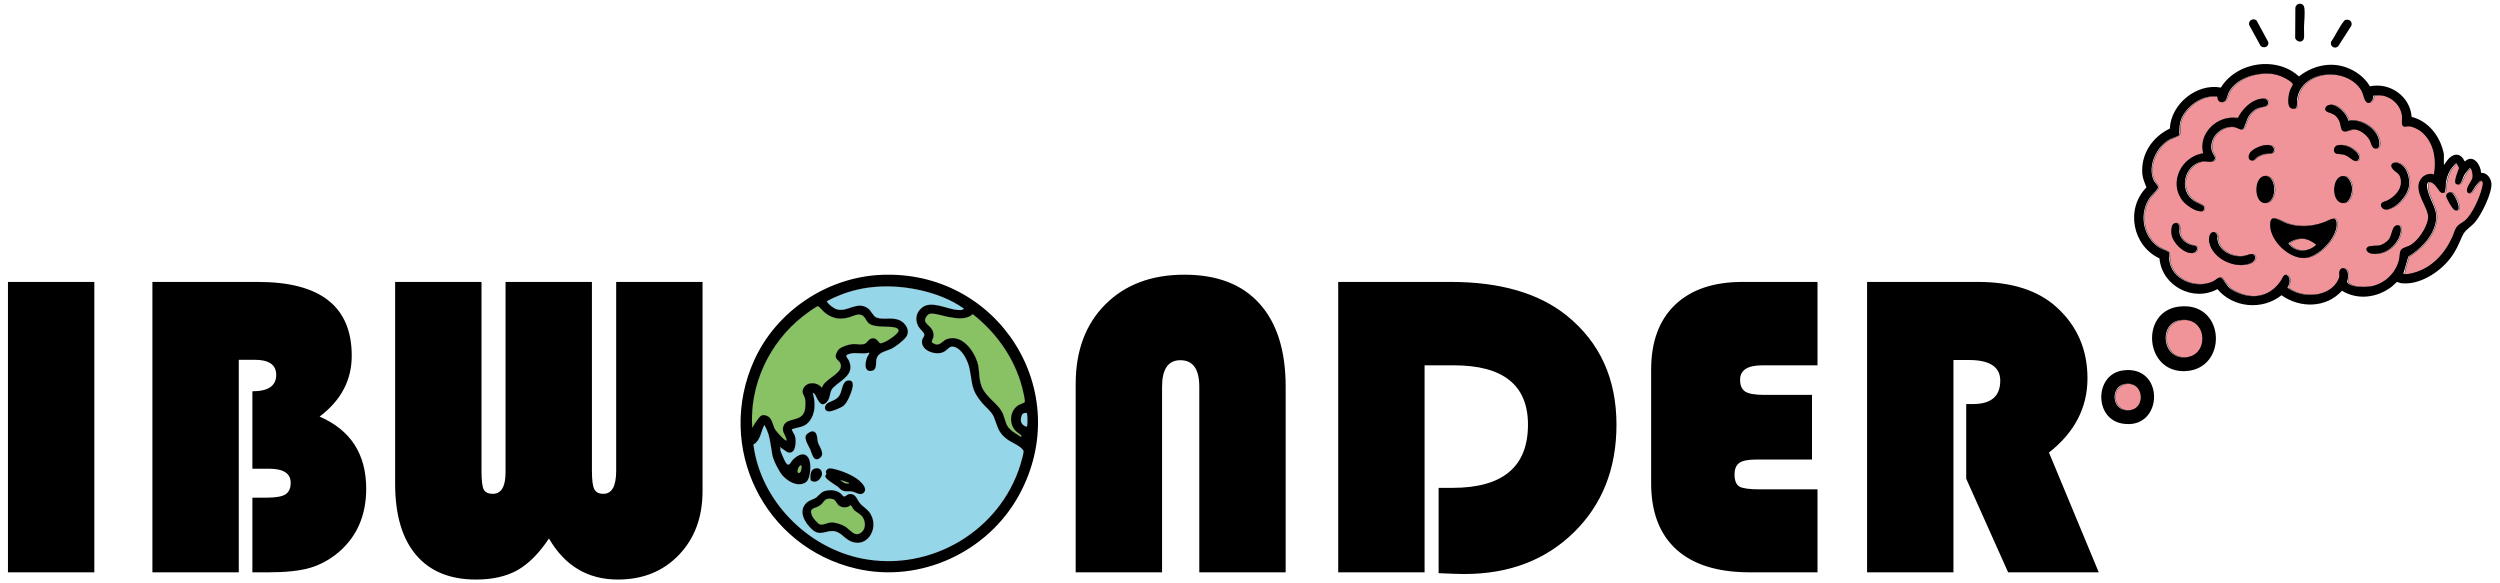 <?xml version="1.0" encoding="UTF-8" standalone="no"?>
<!-- Created with Inkscape (http://www.inkscape.org/) -->

<svg
   width="1200"
   height="280"
   viewBox="0 0 1200 280"
   version="1.1"
   id="svg1"
   xml:space="preserve"
   inkscape:version="1.4.2 (f4327f4, 2025-05-13)"
   sodipodi:docname="2025 IBWonder Logo Light Public.svg"
   xmlns:inkscape="http://www.inkscape.org/namespaces/inkscape"
   xmlns:sodipodi="http://sodipodi.sourceforge.net/DTD/sodipodi-0.dtd"
   xmlns="http://www.w3.org/2000/svg"
   xmlns:svg="http://www.w3.org/2000/svg"><sodipodi:namedview
     id="namedview1"
     pagecolor="#ffffff"
     bordercolor="#000000"
     borderopacity="0.25"
     inkscape:showpageshadow="2"
     inkscape:pageopacity="0.0"
     inkscape:pagecheckerboard="0"
     inkscape:deskcolor="#d1d1d1"
     inkscape:document-units="px"
     inkscape:lockguides="false"
     showgrid="true"
     inkscape:zoom="1.4142136"
     inkscape:cx="434.87066"
     inkscape:cy="485.78235"
     inkscape:window-width="3840"
     inkscape:window-height="2054"
     inkscape:window-x="-11"
     inkscape:window-y="3229"
     inkscape:window-maximized="1"
     inkscape:current-layer="svg1"
     showguides="true"><inkscape:grid
       id="grid1"
       units="px"
       originx="0"
       originy="0"
       spacingx="1"
       spacingy="1"
       empcolor="#0099e5"
       empopacity="0.302"
       color="#0099e5"
       opacity="0.149"
       empspacing="5"
       enabled="true"
       visible="true" /></sodipodi:namedview><defs
     id="defs1"><style
       id="style1">
      .cls-1 {
        fill: #fff;
      }
    </style><style
       id="style1-4">
      .cls-1 {
        fill: #fff;
      }
    </style><style
       id="style1-3">
      .cls-1 {
        fill: #fff;
      }
    </style></defs><g
     id="IBWONDER-LIGHT"
     style="display:inline"><path
       id="Red"
       style="display:inline;fill:#f19499;fill-opacity:1;stroke:#000000;stroke-width:0.177;stroke-opacity:1"
       d="m 1087.617,35.326 c -5.537,-0.017 -11.25,1.966 -15.162,5.969 -1.596,1.597 -2.563,3.676 -3.27,5.779 -0.448,1.273 -1.843,2.423 -3.213,1.717 -1.048,-0.357 -1.068,-1.673 -1.443,-2.486 -5.54,-0.589 -10.98,2.262 -14.438,6.48 -2.579,2.8 -3.749,6.642 -3.588,10.408 0.067,0.817 0.01,1.856 -0.986,2.061 -2.551,1.186 -5.326,2.15 -7.211,4.361 -3.534,3.755 -5.863,9.104 -4.941,14.309 0.309,2.031 1.55,3.709 2.674,5.34 0.603,1.318 -1.006,2.276 -1.637,3.221 -2.809,2.906 -5.009,6.723 -4.941,10.869 -0.109,2.663 -0.02,5.404 1.147,7.857 1.209,2.963 3.301,5.625 5.971,7.395 1.606,0.928 3.415,1.56 4.932,2.605 0.126,2.357 0.012,4.829 1.094,7.02 2.313,5.107 7.964,8.231 13.48,8.137 3.054,0.213 6.086,-0.779 8.543,-2.576 0.758,-0.527 2.027,-0.907 2.588,0.102 1.65,2.085 2.971,4.648 5.545,5.748 3.694,1.915 7.965,3.161 12.127,2.229 4.975,-0.806 9.067,-4.536 11.315,-8.904 0.345,-0.801 1.374,-1.337 2.105,-0.691 1.49,1.057 1.121,3.151 0.633,4.656 -0.41,0.535 -0.507,1.38 0.227,1.689 3.519,2.275 7.783,3.214 11.941,2.805 5.045,-0.225 10.234,-3.214 12,-8.109 0.389,-1.401 -0.301,-3.331 1.082,-4.312 1.618,-0.835 3.255,0.965 3.227,2.551 0.231,1.315 -0.24,2.622 -0.231,3.926 0.759,1.223 2.37,1.567 3.662,1.957 2.794,0.374 5.694,0.443 8.463,-0.141 6.838,-1.718 12.468,-7.898 12.979,-15.02 0.146,-1.255 0.476,-2.797 1.863,-3.225 2.254,-0.837 4.497,-1.897 6.106,-3.748 2.669,-3.031 5.197,-6.613 5.555,-10.754 0.135,-3.383 -2.005,-6.248 -3.115,-9.305 -1.282,-2.884 -2.231,-6.534 -0.231,-9.334 1.106,-1.622 3.029,-2.509 4.969,-2.324 0.998,0.234 1.607,-0.165 1.537,-1.195 0.266,-3.965 0.316,-8.096 -1.205,-11.842 -1.667,-4.607 -5.415,-8.701 -10.287,-9.852 -1.226,-0.205 -2.575,0.134 -3.732,-0.281 -0.866,-1.791 0.033,-3.85 -0.553,-5.73 -1.118,-5.254 -6.305,-9.324 -11.699,-9 -0.643,0.048 -1.738,-0.201 -1.838,0.732 -0.28,1.247 -1.026,2.963 -2.543,2.926 -1.519,-0.396 -1.821,-2.261 -2.309,-3.527 -1.203,-4.378 -5.089,-7.415 -9.207,-8.908 -5.875,-2.228 -12.96,-1.404 -17.943,2.5 -3.346,2.627 -4.945,6.973 -4.774,11.145 0.122,1.265 -1.341,2 -2.41,1.477 -1.781,-0.574 -1.676,-2.814 -1.662,-4.322 0.041,-2.457 0.9,-4.807 2.004,-6.975 0.181,-1.046 -1.103,-1.603 -1.772,-2.158 -2.967,-1.9 -6.367,-3.316 -9.947,-3.23 -0.492,-0.017 -0.986,-0.021 -1.478,-0.018 z m -0.871,12.02 c 1.211,-0.04 2.465,0.848 2.346,2.17 -0.353,1.452 -2.145,1.647 -3.356,1.955 -3.398,0.735 -6.037,3.56 -7.057,6.816 -0.58,1.182 -0.766,2.694 -1.791,3.602 -1.407,0.621 -2.709,-0.729 -4.1,-0.887 -4.54,-0.735 -9.207,2.551 -10.543,6.859 -0.522,1.994 -0.643,4.265 0.549,6.055 0.426,0.897 1.333,2.289 0.258,3.082 -1.576,1.312 -3.725,0.094 -5.537,0.508 -4.087,0.701 -7.274,4.357 -8.141,8.311 -1.051,4.431 1.278,9.397 5.451,11.285 1.102,0.668 2.453,1.065 3.359,1.996 0.542,0.959 -0.147,2.378 -1.336,2.262 -2.879,-0.151 -5.476,-1.863 -7.606,-3.721 -2.783,-2.545 -4.29,-6.369 -4.012,-10.119 0.128,-6.849 5.841,-12.891 12.531,-13.92 -0.179,-2.618 -0.508,-5.536 0.711,-8.027 1.886,-4.563 6.251,-7.999 11.08,-8.844 1.65,-0.308 3.386,0.071 5.014,-0.311 1.951,-3.322 4.582,-6.507 8.174,-8.141 1.19,-0.517 2.484,-0.874 3.762,-0.912 0.08,-0.011 0.162,-0.017 0.242,-0.02 z m 32.461,2.979 c 3.079,0.132 5.615,2.515 7.26,4.957 0.542,0.76 0.786,1.71 1.24,2.488 3.973,-0.183 8.09,0.972 11.045,3.723 2.455,2.12 4.343,5.492 3.574,8.773 -0.448,1.255 -2.483,1.371 -3.08,0.164 -1.049,-1.813 -1.489,-4.039 -3.197,-5.426 -1.936,-1.873 -4.737,-3.565 -7.504,-2.562 -1.177,0.268 -2.654,0.99 -3.783,0.254 -1.067,-1.598 -0.871,-3.719 -1.941,-5.342 -0.953,-1.962 -3.012,-2.901 -4.965,-3.568 -1.039,-0.296 -1.837,-1.6 -0.979,-2.508 0.536,-0.743 1.464,-0.976 2.33,-0.953 z m 4.637,19.279 c 3.229,0.119 6.562,1.694 8.451,4.361 0.825,1.098 0.574,3.245 -1.064,3.328 -1.905,-0.211 -3.131,-2.014 -4.857,-2.697 -1.524,-0.829 -3.382,-0.423 -4.918,-1.123 -1.072,-0.775 -0.852,-2.537 0.102,-3.307 0.661,-0.459 1.508,-0.539 2.287,-0.562 z m -34.875,0.039 c 1.182,0.018 2.493,0.408 2.826,1.674 0.297,0.874 -0.039,2.111 -1.123,2.162 -2.645,0.342 -5.518,0.68 -7.561,2.59 -0.652,0.846 -1.989,1.252 -2.891,0.586 -1.192,-1.67 0.17,-3.845 1.674,-4.744 1.959,-1.233 4.21,-2.297 6.578,-2.254 0.16,-0.011 0.327,-0.016 0.496,-0.014 z m 61.004,8.434 c 0.115,-0.004 0.229,-0.001 0.342,0.01 3.109,0.11 5.183,3.084 5.975,5.826 0.672,2.697 0.883,5.723 -0.529,8.242 -1.636,3.508 -4.568,6.538 -8.172,7.988 -1.383,0.496 -3.38,0.657 -4.1,-0.961 -0.83,-1.17 0.577,-2.296 1.656,-2.494 3.691,-1.462 7.214,-4.543 7.682,-8.691 0.243,-1.973 -0.442,-4.094 -2.137,-5.248 -0.911,-0.965 -2.498,-1.847 -2.445,-3.35 0.123,-0.879 0.925,-1.291 1.729,-1.322 z m 29.387,0.318 c -0.38,0.405 -0.759,0.81 -1.139,1.215 -2.67,2.718 -3.72,6.567 -3.871,10.285 -0.207,0.873 0.037,2.51 -1.199,2.631 -1.634,0.16 -2.303,-1.749 -3.209,-2.768 -0.906,-1.042 -2.027,-2.54 -3.578,-2.365 -1.23,0.452 -0.86,2.1 -0.775,3.098 0.821,4.854 4.364,9.019 4.188,14.07 -0.287,5.914 -3.948,11.126 -8.355,14.846 -1.589,1.416 -3.322,2.662 -5.043,3.898 -0.659,2.646 -1.723,5.225 -2.1,7.926 0.362,0.651 1.398,0.303 2.004,0.305 7.477,-1.141 14.037,-5.951 18.115,-12.221 1.958,-2.773 3.345,-5.882 4.502,-9.053 1.091,-2.747 4.285,-3.556 6.016,-5.801 2.873,-3.492 4.706,-7.726 6.199,-11.959 0.399,-1.617 1.192,-3.275 0.988,-4.967 -0.149,-0.554 -0.765,-1.138 -1.258,-0.539 -1.75,1.446 -2.722,3.555 -4.149,5.266 -0.577,0.682 -2.063,0.631 -2.025,-0.502 -0.284,-2.145 1.466,-3.904 2.26,-5.787 0.644,-1.635 0.233,-3.553 -0.48,-5.1 -0.488,-0.558 -1.066,0.451 -1.393,0.754 -1.508,1.763 -2.354,3.937 -3.385,5.979 -0.466,1.13 -2.597,1.238 -2.703,-0.162 -0.103,-2.444 1.321,-4.644 1.641,-7.027 -0.206,-0.754 -0.633,-1.611 -1.25,-2.021 z m -91.346,6.07 c 1.493,0.069 2.725,1.251 3.223,2.629 1.27,2.981 1.108,6.817 -1.101,9.291 -1.377,1.407 -3.881,1.45 -5.104,-0.188 -1.834,-2.371 -1.865,-5.702 -1.022,-8.457 0.525,-1.664 1.815,-3.293 3.703,-3.273 0.102,-0.006 0.201,-0.006 0.301,-0.002 z m 37.156,0.121 c 1.577,0.007 2.844,1.226 3.416,2.639 1.293,2.662 0.911,5.914 -0.541,8.436 -0.986,1.826 -3.654,2.426 -5.191,0.938 -2.163,-2.075 -2.363,-5.426 -1.678,-8.184 0.474,-1.701 1.595,-3.918 3.676,-3.812 0.108,-0.011 0.213,-0.016 0.318,-0.016 z m 51.145,7.787 c 0.059,-0.002 0.117,-3.84e-4 0.176,0.004 1.428,-0.054 2.04,1.627 2.66,2.646 0.716,1.619 1.647,3.386 1.434,5.178 -0.52,1.013 -2.077,0.929 -2.607,-0.027 -1.433,-1.811 -2.802,-3.864 -3.281,-6.168 -0.095,-0.954 0.734,-1.611 1.619,-1.633 z m -84.486,12.432 c 2.689,0.37 4.98,2.091 7.59,2.795 4.002,1.211 8.306,0.981 12.381,0.285 2.854,-0.481 5.39,-1.94 8.115,-2.799 1.005,-0.448 1.991,0.396 1.992,1.418 0.575,4.229 -1.979,8.1 -4.66,11.135 -3.003,3.221 -7.025,6.331 -11.648,6.135 -5.385,-0.326 -9.95,-4.086 -12.988,-8.324 -1.935,-2.775 -3.031,-6.374 -2.217,-9.709 0.21,-0.597 0.814,-0.952 1.435,-0.936 z m -47,2.26 c 0.084,-0.003 0.167,-5e-4 0.25,0.006 1.314,0.114 1.419,1.742 1.414,2.756 -0.027,2.072 0.457,4.292 2.135,5.67 1.511,1.416 3.49,2.185 5.488,2.541 1.375,0.334 0.933,2.231 -0.012,2.822 -2.079,1.323 -4.671,0.105 -6.449,-1.178 -2.254,-1.649 -3.97,-4.036 -4.926,-6.629 0.161,-1.731 -0.377,-3.7 0.553,-5.273 0.376,-0.458 0.962,-0.697 1.547,-0.715 z m 106.359,1.062 c 0.075,-0.004 0.15,-0.004 0.225,0 1.343,-0.022 1.546,1.689 1.355,2.68 -0.35,4.008 -3.181,7.468 -6.551,9.461 -2.127,1.269 -4.68,1.664 -7.09,1.52 -1.142,-0.14 -2.599,-0.743 -2.793,-2.006 -0.169,-1.402 1.523,-1.573 2.523,-1.666 1.98,-0.164 4.112,-0.046 5.809,-1.273 1.726,-0.921 3.014,-2.515 3.488,-4.42 0.629,-1.409 0.733,-3.516 2.373,-4.166 0.213,-0.073 0.435,-0.118 0.66,-0.129 z m -88.34,3.266 c 1.259,0.028 2.095,1.345 1.889,2.529 -0.053,4.17 3.53,7.489 7.338,8.533 2.578,0.856 5.365,0.591 7.9,-0.27 0.954,-0.265 2.231,-0.403 2.715,0.695 0.779,1.438 -0.754,2.833 -1.94,3.416 -2.656,1.028 -5.657,1.102 -8.398,0.473 -4.488,-1.143 -8.832,-3.876 -10.793,-8.217 -0.985,-2.047 -1.474,-4.958 0.273,-6.75 0.28,-0.244 0.639,-0.41 1.016,-0.41 z m 42.096,3.148 c -2.12,0.094 -4.305,0.856 -5.908,2.252 0.086,0.793 1.066,1.238 1.584,1.777 2.871,2.395 7.215,2.065 10.18,0.018 0.348,-0.331 1.411,-0.683 1.092,-1.305 -1.949,-1.574 -4.385,-2.796 -6.947,-2.74 z m -56.19,38.988 -0.176,0.002 h -0.111 c -3.282,-0.04 -6.665,1.807 -7.82,4.988 -1.531,3.932 -0.523,8.895 2.949,11.48 2.352,1.852 5.638,1.852 8.391,1.049 3.802,-1.383 5.942,-5.642 5.432,-9.553 -0.228,-4.401 -4.273,-8.081 -8.664,-7.967 z m -27.26,30.695 c -2.882,-0.046 -5.552,2.183 -5.957,5.047 -0.661,3.031 1.016,6.47 4.043,7.434 3.119,1.068 7.045,-0.549 8.016,-3.824 1.183,-3.36 -0.683,-7.775 -4.361,-8.5 -0.57,-0.129 -1.157,-0.176 -1.74,-0.156 z"
       transform="translate(-2.6489682e-6)" /><path
       id="Blue"
       style="display:inline;fill:#95d6e9;fill-opacity:1;stroke:#000000;stroke-width:0.031;stroke-opacity:1"
       d="m 425.072,137.436 c -8.17,0.059 -16.356,1.675 -23.828,5.014 -1.436,0.675 -2.972,1.228 -4.246,2.191 -0.31,0.328 0.278,0.646 0.434,0.895 1.546,1.601 3.46,3.22 5.805,3.26 3.305,0.182 6.217,-1.932 9.494,-1.969 2.172,-0.045 4.294,1.115 5.445,2.961 0.772,0.989 1.431,2.255 2.652,2.754 1.628,0.623 3.412,0.366 5.113,0.479 2.081,0.053 4.263,-0.063 6.162,0.91 1.915,1.047 3.581,2.978 3.623,5.254 0.114,1.573 -0.938,2.891 -2.008,3.924 -1.902,1.814 -4.021,3.444 -6.422,4.535 -2.027,0.856 -4.449,1.342 -5.865,3.184 -1.055,1.342 -0.758,3.154 -1.037,4.729 -0.089,0.876 -0.384,1.896 -1.305,2.23 -0.989,0.337 -2.382,0.401 -3.037,-0.574 -0.721,-1.244 -0.441,-2.778 -0.189,-4.115 0.215,-1.06 0.659,-2.055 1.27,-2.943 0.152,-0.247 0.28,-0.929 -0.205,-0.818 -3.154,0.734 -6.497,-0.475 -9.594,0.645 -0.51,0.154 -1.297,0.558 -1.057,1.217 0.54,1.017 1.292,1.936 1.598,3.07 0.668,1.972 0.26,4.222 -1.086,5.816 -1.984,2.479 -4.93,3.976 -7.098,6.287 -1.286,1.458 -1.188,3.543 -1.945,5.252 -0.47,1.05 -1.324,2.071 -2.469,2.4 -1.104,0.202 -1.876,-0.861 -2.395,-1.668 -0.682,-1.015 -1.081,-2.217 -1.812,-3.205 -0.232,-0.166 -0.531,-0.64 -0.846,-0.463 0.035,0.989 0.437,1.951 0.535,2.943 0.219,1.859 0.261,3.762 -0.039,5.611 -0.572,2.707 -1.954,5.457 -4.422,6.891 -1.879,0.984 -4.058,1.121 -6.004,1.912 -0.438,0.256 0.025,0.778 0.131,1.102 0.582,1.105 1.317,2.178 1.359,3.471 0.152,1.899 0.12,3.987 -0.908,5.646 -0.452,0.761 -1.362,1.112 -2.219,0.959 -0.848,-0.111 -1.477,-0.795 -2.193,-1.203 -0.622,-0.406 -1.209,-0.89 -1.865,-1.232 -0.256,0.239 -0.003,0.705 -0.053,1.023 0.165,1.516 0.992,2.852 1.549,4.246 0.53,1.034 0.94,2.234 1.889,2.965 0.577,0.413 1.138,-0.203 1.451,-0.646 1.208,-1.789 2.877,-3.407 4.992,-4.012 1.271,-0.383 2.752,0.147 3.453,1.309 1.06,1.694 1.082,3.816 1.016,5.766 -0.165,1.818 -0.356,3.747 -1.383,5.309 -1.169,1.574 -3.402,1.916 -5.221,1.57 -2.831,-0.579 -5.281,-2.41 -7.059,-4.637 -1.582,-2.15 -2.778,-4.573 -3.758,-7.045 -0.947,-2.433 -1.051,-5.076 -1.562,-7.619 -0.41,-2.453 -0.923,-4.918 -2.008,-7.174 -0.304,-0.559 -0.49,-1.256 -0.996,-1.666 -0.349,0.056 -0.354,0.604 -0.529,0.859 -0.963,2.305 -1.454,4.877 -3.01,6.889 -0.471,0.563 -1.05,1.03 -1.656,1.426 -0.209,0.653 0.123,1.362 0.164,2.025 1.557,9.603 5.565,18.748 11.338,26.561 2.305,3.186 4.924,6.132 7.762,8.852 4.121,4.039 8.819,7.477 13.818,10.348 9.038,5.167 19.363,8.03 29.764,8.338 3.508,0.003 7.029,-0.028 10.506,-0.553 16.363,-2.137 31.827,-10.549 42.449,-23.188 3.583,-4.241 6.648,-8.927 9.002,-13.959 1.956,-3.978 3.373,-8.205 4.48,-12.49 0.223,-0.943 0.433,-1.909 0.418,-2.879 -1.027,-1.741 -2.965,-2.587 -4.621,-3.598 -2.016,-1.124 -4.101,-2.281 -5.596,-4.078 -1.261,-1.372 -2.045,-3.082 -2.627,-4.83 -0.828,-2.306 -1.583,-4.743 -3.318,-6.557 -2.231,-2.451 -4.725,-4.701 -6.406,-7.592 -1.731,-2.658 -2.184,-5.863 -2.66,-8.941 -0.473,-2.93 -0.98,-5.919 -2.375,-8.576 -1.192,-2.358 -2.89,-4.742 -5.471,-5.676 -0.853,-0.362 -1.863,-0.281 -2.6,0.303 -1.269,0.883 -2.334,2.195 -3.93,2.473 -2.556,0.492 -5.425,-0.078 -7.443,-1.758 -1.067,-0.893 -1.835,-2.27 -1.646,-3.701 -0.053,-0.558 0.077,-1.063 0.426,-1.506 0.467,-0.655 0.768,-1.512 0.467,-2.297 -1.129,-1.69 -2.869,-3.042 -3.371,-5.098 -0.604,-2.072 -0.178,-4.459 1.285,-6.105 0.962,-1.183 2.273,-2.081 3.785,-2.365 2.565,-0.51 5.154,0.249 7.646,0.838 2.778,0.683 5.563,1.72 8.467,1.537 0.46,-0.123 1.054,-0.223 1.34,-0.631 -0.263,-0.43 -0.848,-0.622 -1.236,-0.945 -6.639,-4.433 -14.344,-7.019 -22.135,-8.539 -4.717,-0.897 -9.521,-1.366 -14.324,-1.324 z m -17.367,45.268 c 0.715,8.9e-4 1.372,0.505 1.502,1.223 0.371,1.756 -0.377,3.498 -0.936,5.131 -0.792,1.951 -1.688,3.988 -3.172,5.504 -1.588,1.303 -3.578,1.966 -5.51,2.598 -1.019,0.288 -2.407,0.598 -3.164,-0.381 -0.844,-1.133 0.006,-2.691 1.102,-3.283 1.663,-0.984 3.717,-1.428 4.979,-2.998 1.68,-1.941 1.477,-4.806 3.014,-6.828 0.492,-0.63 1.261,-0.958 2.043,-0.959 0.048,-0.005 0.095,-0.006 0.143,-0.006 z m 85.092,15.404 c -0.686,0.062 -1.478,0.11 -1.973,0.658 -0.461,0.537 -0.61,1.258 -0.748,1.934 -0.086,0.639 -0.107,1.312 0.082,1.936 0.269,0.911 1.005,1.602 1.832,2.023 0.253,0.113 0.504,0.284 0.783,0.311 0.326,-0.159 0.447,-0.554 0.486,-0.891 0.152,-1.282 0.103,-2.578 0.059,-3.865 -0.048,-0.621 -0.042,-1.27 -0.279,-1.855 -0.056,-0.098 -0.126,-0.227 -0.242,-0.25 z m -102.678,9.082 c 0.879,0.024 1.581,0.732 1.809,1.553 0.469,1.602 0.373,3.359 1.184,4.865 0.604,1.428 1.543,2.863 1.465,4.461 -0.094,1.189 -1.163,2.167 -2.307,2.35 -0.96,0.165 -1.677,-0.65 -2.021,-1.445 -0.682,-1.51 -1.165,-3.107 -1.949,-4.574 -0.728,-1.56 -1.749,-3.179 -1.484,-4.967 0.286,-0.887 1.141,-1.455 1.916,-1.895 0.377,-0.186 0.786,-0.338 1.211,-0.344 0.06,-0.005 0.119,-0.006 0.178,-0.004 z m 1.928,17.693 c 1.359,-0.076 2.561,1.156 2.459,2.516 0.014,1.461 -0.999,2.746 -2.201,3.484 -0.882,0.483 -2.105,0.445 -2.926,-0.133 -0.442,-0.623 -0.218,-1.465 -0.252,-2.189 0.077,-1.153 0.236,-2.61 1.352,-3.238 0.471,-0.283 1.019,-0.436 1.568,-0.439 z m 6.404,0.084 c 2.24,0.159 4.383,0.925 6.477,1.684 3.231,1.257 6.506,2.807 8.826,5.467 0.866,0.969 1.795,2.287 1.357,3.646 -0.393,0.883 -1.358,1.559 -2.352,1.346 -1.742,-0.257 -3.283,-1.347 -5.088,-1.285 -1.368,-0.022 -2.92,0.096 -4.018,-0.875 -1.376,-1.307 -2.984,-2.34 -4.553,-3.402 -1.054,-0.809 -2.365,-1.513 -2.859,-2.822 -0.087,-0.565 0.708,-0.941 0.439,-1.535 -0.212,-0.429 -0.239,-0.935 0.088,-1.316 0.367,-0.563 0.994,-0.948 1.682,-0.906 z m 0.357,10.5 c 2.015,-0.029 4.179,0.648 5.459,2.301 0.369,0.397 0.991,0.971 1.531,0.488 0.895,-0.57 1.902,-1.263 3.023,-0.934 1.615,0.298 2.384,1.92 3.18,3.182 1.466,2.59 4.461,3.826 5.932,6.416 1.909,3.319 1.692,7.762 -0.682,10.799 -1.439,1.907 -3.839,3.065 -6.238,2.801 -2.071,-0.184 -3.931,-1.267 -5.477,-2.588 -1.559,-1.273 -3.187,-2.76 -5.287,-2.969 -2.608,-0.317 -5.093,1.207 -7.693,0.721 -1.986,-0.503 -3.387,-2.125 -4.664,-3.619 -1.608,-2.064 -2.959,-4.666 -2.512,-7.355 0.383,-2.229 2.216,-3.975 4.285,-4.699 1.242,-0.418 2.343,-1.152 3.258,-2.084 1.148,-1.174 2.539,-2.214 4.223,-2.363 0.55,-0.074 1.107,-0.095 1.662,-0.096 z"
       transform="translate(3.375188e-6)" /><path
       id="Green"
       style="display:inline;fill:#88c265;fill-opacity:1;stroke:#000000;stroke-width:0.044;stroke-opacity:1"
       d="m 392.582,146.961 c -0.573,0.088 -1.033,0.496 -1.527,0.77 -2.857,1.831 -5.573,3.881 -8.145,6.094 -11.456,9.929 -19.252,24.026 -21.418,39.043 -0.6,4.137 -0.763,8.335 -0.48,12.506 0.208,0.257 0.327,-0.28 0.455,-0.412 0.675,-1.166 1.383,-2.311 2.205,-3.381 0.603,-0.827 1.214,-1.797 2.248,-2.119 0.849,-0.21 1.749,-0.002 2.512,0.402 1.088,0.571 1.738,1.669 2.15,2.787 0.432,1.059 0.694,2.195 1.225,3.215 0.915,1.449 2.086,2.718 3.279,3.941 0.701,0.654 1.367,1.425 2.285,1.773 0.146,0.085 0.415,0.01 0.336,-0.199 -0.283,-1.732 -1.477,-3.144 -1.791,-4.861 -0.181,-1.335 0.378,-2.733 1.426,-3.59 1.113,-0.852 2.538,-1.115 3.854,-1.51 1.528,-0.418 3.152,-0.957 4.182,-2.236 0.98,-1.188 1.258,-2.771 1.291,-4.27 0.013,-1.111 0.052,-2.23 -0.109,-3.332 -0.199,-1.103 -0.883,-2.048 -1.143,-3.125 -0.103,-0.662 -0.063,-1.354 0.285,-1.943 0.754,-1.524 2.462,-2.496 4.152,-2.449 1.726,-0.064 3.46,0.726 4.561,2.062 0.223,0.286 0.311,-0.172 0.371,-0.344 0.466,-1.24 1.486,-2.158 2.465,-3.008 1.675,-1.394 3.563,-2.543 5.074,-4.127 0.792,-0.813 1.435,-1.868 1.416,-3.037 0.026,-0.901 -0.466,-1.722 -1.098,-2.33 -0.502,-0.579 -1.212,-1.07 -1.352,-1.875 -0.155,-0.735 0.172,-1.473 0.449,-2.15 0.366,-0.825 0.915,-1.594 1.711,-2.051 1.568,-0.958 3.347,-1.522 5.154,-1.824 1.009,-0.188 2.021,-0.105 3.043,-0.019 1.213,0.051 2.507,0.207 3.645,-0.318 0.802,-0.472 1.318,-1.289 2.035,-1.865 0.666,-0.635 1.661,-0.86 2.531,-0.594 1.084,0.351 1.608,1.461 2.463,2.127 0.448,0.362 1.026,0.069 1.488,-0.096 1.987,-0.719 3.76,-1.91 5.42,-3.197 0.818,-0.677 1.698,-1.378 2.15,-2.365 0.215,-0.422 -0.017,-0.897 -0.34,-1.189 -0.783,-0.754 -1.937,-0.846 -2.963,-0.963 -2.7,-0.257 -5.439,-0.059 -8.107,-0.578 -1.286,-0.267 -2.664,-0.722 -3.471,-1.83 -0.81,-1.03 -1.262,-2.391 -2.424,-3.107 -0.906,-0.573 -2.049,-0.52 -3.053,-0.281 -1.56,0.417 -3.027,1.141 -4.619,1.447 -1.425,0.322 -2.912,0.344 -4.348,0.225 -2.766,-0.378 -5.33,-1.86 -7.229,-3.889 -0.634,-0.627 -1.211,-1.33 -1.945,-1.844 -0.091,-0.052 -0.195,-0.085 -0.301,-0.082 z m 54.607,3.512 c -0.78,-0.033 -1.547,0.306 -2.062,0.889 -0.547,0.617 -0.982,1.373 -1.115,2.193 -0.109,0.885 0.545,1.606 1.117,2.189 0.932,0.967 2.032,1.844 2.551,3.119 0.42,0.872 0.516,1.861 0.375,2.801 -0.196,0.82 -0.714,1.549 -0.799,2.396 -0.007,0.522 0.625,0.671 0.969,0.924 0.604,0.375 1.325,0.576 2.035,0.453 1.126,-0.167 1.942,-1.045 2.828,-1.674 0.647,-0.497 1.366,-0.916 2.174,-1.082 1.131,-0.334 2.313,-0.296 3.475,-0.148 2.331,0.48 4.361,1.892 5.936,3.637 2.074,2.302 3.631,5.063 4.545,8.014 0.71,2.46 0.684,5.042 1.037,7.564 0.262,2.207 0.961,4.384 2.229,6.225 1.235,1.881 2.924,3.396 4.475,5.006 1.667,1.706 3.473,3.395 4.408,5.637 0.763,1.732 1.095,3.627 1.9,5.346 0.663,1.4 1.816,2.502 3.053,3.402 1.23,0.854 2.525,1.616 3.779,2.428 0.275,0.019 0.501,-0.301 0.33,-0.543 -0.412,-0.65 -1.093,-1.068 -1.689,-1.531 -1.716,-1.124 -2.784,-3.057 -3.131,-5.047 -0.4,-2.274 0.148,-4.778 1.662,-6.553 0.711,-0.806 1.529,-1.55 2.553,-1.918 0.683,-0.315 1.402,-0.563 2.057,-0.932 0.333,-0.373 0.193,-0.932 0.168,-1.383 -0.287,-1.951 -0.749,-3.873 -1.227,-5.785 -1.491,-5.818 -3.91,-11.381 -7.002,-16.523 -4.36,-7.216 -10.094,-13.573 -16.715,-18.781 -0.21,-0.18 -0.374,0.173 -0.551,0.266 -1.47,1.205 -3.433,1.676 -5.305,1.639 -1.529,0.04 -3.048,-0.122 -4.555,-0.389 -2.914,-0.403 -5.702,-1.44 -8.625,-1.791 -0.292,-0.031 -0.585,-0.05 -0.879,-0.047 z m -62.793,72.869 c -0.319,0.023 -0.559,0.275 -0.75,0.508 -0.433,0.565 -0.729,1.235 -0.863,1.934 -0.03,0.251 -0.033,0.505 -0.008,0.756 0.05,0.263 0.205,0.519 0.461,0.623 0.163,0.084 0.363,0.077 0.533,0.021 0.375,-0.172 0.578,-0.564 0.732,-0.926 0.239,-0.613 0.367,-1.268 0.41,-1.924 0.004,-0.252 0.027,-0.527 -0.102,-0.754 -0.088,-0.141 -0.243,-0.247 -0.414,-0.238 z m 18.914,6.963 c -0.01,6.2e-4 -0.019,0.003 -0.029,0.006 -0.056,0.021 -0.081,0.093 -0.049,0.145 0.041,0.055 0.096,0.1 0.145,0.148 0.511,0.481 1.067,0.923 1.693,1.244 0.502,0.258 1.053,0.428 1.617,0.461 0.12,0.008 0.239,0.002 0.359,0.002 0.153,-0.002 0.306,-0.018 0.457,-0.043 0.045,-0.011 0.075,-0.053 0.082,-0.098 0.028,-0.112 0.057,-0.223 0.08,-0.336 0.007,-0.054 -0.035,-0.102 -0.086,-0.113 -1.237,-0.416 -2.477,-0.83 -3.715,-1.242 -0.175,-0.058 -0.348,-0.116 -0.523,-0.172 -0.01,-0.001 -0.021,-0.003 -0.031,-0.002 z m -5.195,9.051 c -0.523,-0.014 -1.06,0.05 -1.523,0.311 -0.877,0.434 -1.368,1.333 -2.02,2.016 -0.631,0.719 -1.435,1.264 -2.316,1.625 -0.772,0.35 -1.633,0.541 -2.332,1.043 -0.472,0.338 -0.699,0.931 -0.662,1.5 0.043,0.735 0.266,1.458 0.596,2.113 0.726,1.238 1.709,2.309 2.754,3.285 0.433,0.405 0.971,0.776 1.59,0.754 1.049,-0.006 2.033,-0.421 3.031,-0.691 0.666,-0.188 1.341,-0.388 2.037,-0.346 1.296,-1.8e-4 2.577,0.339 3.801,0.744 1.243,0.44 2.478,0.972 3.486,1.842 1.109,0.887 2.087,1.97 3.365,2.625 0.633,0.335 1.373,0.493 2.08,0.328 0.85,-0.185 1.562,-0.755 2.145,-1.377 0.85,-0.963 1.193,-2.293 1.113,-3.559 -0.04,-1.293 -0.49,-2.583 -1.299,-3.596 -0.84,-1.069 -2.06,-1.713 -3.131,-2.512 -0.527,-0.387 -1.009,-0.856 -1.334,-1.439 -0.299,-0.449 -0.528,-0.953 -0.891,-1.355 -0.232,-0.161 -0.568,-0.073 -0.768,0.105 -0.48,0.439 -1.13,0.592 -1.756,0.682 -0.895,0.109 -1.839,0.031 -2.648,-0.398 -0.721,-0.362 -1.282,-0.975 -1.693,-1.656 -0.423,-0.626 -0.822,-1.33 -1.521,-1.686 -0.638,-0.368 -1.39,-0.358 -2.104,-0.357 z"
       transform="translate(3.375188e-6)" /><path
       id="Black"
       style="display:inline"
       d="m 4317.105,-620.919 c -6.193,-0.235 -12.345,4.332 -12.897,11.471 l -0.483,81.022 c 2.945,10.027 17.515,13.78 22.679,3.619 2.365,-4.651 1.161,-14.495 1.272,-19.916 0.112,-5.421 -0.199,-10.576 -0.077,-15.573 0.379,-15.002 2.623,-31.981 1.217,-46.949 -0.312,-3.391 -1.274,-7.712 -3.751,-10.177 l -0.011,0.011 c -2.307,-2.3 -5.136,-3.402 -7.951,-3.509 z m -125.876,42.09 c -7.408,5.2e-4 -13.842,6.897 -11.373,15.715 l 31.047,56.501 c 9.057,6.915 22.752,1.646 20.365,-10.868 l -31.376,-57.882 c -2.72,-2.406 -5.765,-3.466 -8.664,-3.465 z m 252.597,0.954 c -1.216,0.013 -2.493,0.165 -3.827,0.472 v -0.011 c -2.599,0.602 -3.527,1.976 -5.078,3.838 -12.325,14.723 -22.221,38.326 -33.876,54.231 -5.309,12.38 9.051,22.452 18.676,13.116 l 35.708,-55.755 c 2.225,-9.203 -3.091,-15.982 -11.603,-15.891 z m -213.808,119.669 c -4.378,-0.179 -8.764,-0.161 -13.149,0.044 -45.1,2.105 -89.568,24.335 -113.528,63.333 -65.07,-12.347 -135.012,44.695 -137.578,110.512 -47.068,22.586 -78.439,68.677 -74.223,122.158 1.015,12.916 6.75,24.607 11.033,36.541 -57.006,58.166 -37.575,157.36 35.302,191.49 6.157,74.149 90.963,118.568 156.155,82.821 42.528,50.659 121.161,57.807 172.858,16.483 49.979,35.636 120.615,34.973 162.999,-12.173 43.041,26.345 95.844,18.774 134.759,-11.296 2.554,-1.974 11.791,-11.606 13.654,-12.085 1.584,-0.402 7.987,2.691 11.043,3.071 49.343,6.045 103.657,-29.433 132.511,-66.886 16.384,-21.259 22.217,-37.197 32.801,-60.887 7.584,-16.998 23.545,-23.685 35.346,-38.263 16.619,-20.545 45.032,-77.087 42.902,-103.186 -1.149,-14.154 -12.643,-29.484 -27.779,-28.481 -0.937,-21.147 -20.893,-51.165 -43.066,-31.233 l -1.612,0.033 c -7.997,-18.481 -23.64,-23.687 -39.579,-9.991 -6.594,5.67 -10.588,13.484 -16.187,20.014 v -27.318 c 0,-7.651 -6.547,-26.139 -9.848,-33.657 -14.421,-32.869 -41.597,-59.663 -76.965,-68.586 -4.339,-55.768 -58.511,-93.722 -112.628,-82.547 -13.897,-24.047 -38.298,-41.981 -64.331,-51.127 -44.346,-15.581 -90.734,-3.696 -127.006,24.456 -23.18,-21.259 -53.235,-31.988 -83.885,-33.24 z m -10.396,25.542 c 12.986,-0.56 25.587,0.731 36.651,3.915 10.897,3.134 33.924,13.945 40.248,23.403 0.848,1.272 0.972,1.235 0.581,2.807 -0.669,2.744 -5.489,9.952 -7.085,14.224 -4.205,11.254 -11.5,47.648 5.922,50.403 16.474,2.61 11.784,-12.851 12.776,-22.789 7.886,-79.012 126.712,-92.704 170.423,-31.047 8.722,12.302 7.494,21.024 13.149,31.464 8.611,15.905 22.934,1.044 22.142,-12.195 l 1.349,-0.888 c 35.87,-6.982 72.451,19.709 76.087,56.281 0.692,6.949 -2.282,20.385 1.711,25.07 4.305,5.053 9.734,1.228 14.608,1.261 14.265,0.078 33.924,11.715 43.505,22.043 27.259,29.378 32.87,69.796 26.189,108.209 h -0.022 c -12.871,-4.952 -28.841,2.023 -36.135,13.478 -21.27,33.371 23.78,75.929 20.245,105.017 -3.011,24.739 -27.363,61.504 -49.537,73.148 -6.558,3.446 -18.913,5.65 -23.151,11.427 -4.517,6.146 -3.764,18.874 -5.604,26.726 -7.975,34.018 -35.332,61.548 -68.882,70.549 -16.708,4.484 -52.246,5.189 -66.601,-5.407 -7.651,-5.644 -2.827,-7.316 -2.325,-14.432 0.58,-8.209 1.456,-17.872 -4.968,-24.017 -8.443,-8.086 -18.133,-2.552 -18.523,8.411 -0.312,8.689 2.156,8.34 -2.139,17.865 -20.634,45.796 -87.073,51.983 -127.181,29.018 -2.086,-1.193 -10.059,-5.625 -9.881,-7.622 5.499,-8.097 8.862,-22.716 0.976,-30.323 -10.194,-9.826 -14.181,4.889 -18.051,10.923 -29.211,45.584 -77.897,54.785 -125.679,30.202 -19.24,-9.904 -19.706,-16.003 -30.882,-31.595 -9.246,-12.905 -17.348,0.161 -27.263,4.935 -46.722,22.497 -114.284,-5.344 -118.254,-60.164 -0.457,-6.313 1.771,-12.85 -1.184,-18.907 -10.217,-6.034 -20.384,-7.948 -30.378,-15.342 -41.067,-30.393 -49.825,-91.627 -19.499,-132.895 4.383,-5.967 20.678,-20.75 20.968,-25.947 0.29,-5.198 -8.797,-13.323 -11.34,-18.665 -18.303,-38.513 7.619,-93.149 43.834,-111.608 4.662,-2.376 23.321,-8.465 24.96,-11.844 -0.123,-24.772 0.681,-41.061 15.704,-61.26 20.311,-27.304 50.707,-44.953 85.628,-42.321 l 1.667,1.667 c -1.773,15.403 16.622,19.042 23.359,6.35 2.521,-4.763 3.418,-10.642 5.604,-15.628 14.882,-33.887 57.318,-52.223 96.277,-53.901 z m -1.711,67.873 c -6.917,-0.308 -15.038,1.891 -19.883,3.794 -20.456,8.042 -40.033,28.828 -48.944,48.659 -53.615,-9.971 -108.035,40.353 -93.524,94.961 -58.991,8.354 -94.301,79.16 -55.119,128.168 9.179,11.477 37.791,31.936 52.849,27.329 5.131,-1.573 7.004,-8.999 3.312,-13.237 -3.301,-3.781 -19.846,-10.019 -25.947,-14.213 -43.41,-29.836 -24.618,-98.838 23.71,-106.366 10.507,-1.64 19.521,4.066 28.009,-0.998 2.755,-1.64 5.843,-5.228 5.319,-8.719 -0.725,-4.896 -8.072,-13.877 -9.344,-20.848 -6.369,-34.966 26.268,-66.249 60.164,-62.379 10.116,1.149 21.423,14.288 27.647,0.636 6.614,-14.5 7.815,-26.959 19.872,-39.239 12.057,-12.28 20.204,-13.401 35.752,-16.68 8.298,-1.751 11.917,-10.63 6.273,-17.009 -2.306,-2.593 -6.004,-3.676 -10.144,-3.86 z m 182.903,16.297 c -15.598,-0.387 -23.152,14.834 -8.444,20.124 13.317,4.785 18.765,5.351 27.23,18.501 6.781,10.54 5.182,17.231 8.751,26.945 5.209,14.187 23.239,0.533 33.679,0.812 16.306,0.435 32.848,13.774 41.213,26.901 6.335,9.938 5.851,28.96 21.901,23.929 8.655,-2.71 5.475,-20.299 3.334,-26.858 -9.959,-30.49 -50.066,-53.058 -81.45,-47.354 -2.879,-16.351 -23.404,-37.021 -39.075,-41.805 -2.515,-0.767 -4.911,-1.14 -7.139,-1.195 z m 25.421,108.483 c -2.545,-0.036 -5.035,0.141 -7.402,0.57 -13.25,2.409 -14.345,21.834 -2.511,23.184 13.897,1.595 16.262,-0.415 29.49,7.326 7.573,4.428 20.495,19.468 28.47,8.225 9.179,-12.938 -15.377,-29.942 -25.75,-34.37 -6.558,-2.802 -14.66,-4.826 -22.295,-4.935 z m -196.195,0.088 c -16.752,-0.675 -40.453,10.391 -47.848,20.387 -6.993,9.458 -5.467,24.138 8.609,20.859 3.848,-0.892 7.083,-6.113 10.473,-8.477 5.566,-3.881 15.549,-7.844 22.219,-8.993 10.072,-1.74 25.445,2.637 22.69,-14.005 -0.245,-1.495 -1.496,-3.59 -2.555,-4.694 l -0.011,-0.011 c -3.179,-3.31 -7.993,-4.841 -13.577,-5.067 z m 344.926,47.431 c -10.486,-0.432 -16.882,7.21 -8.082,17.514 8.086,9.458 18.253,10.197 21.276,26.682 4.941,26.891 -15.914,48.383 -38.109,59.023 -3.413,1.64 -9.549,2.414 -12.349,4.957 -7.596,6.915 1.402,19.161 11.318,18.369 27.282,-2.197 58.886,-38.441 61.841,-65.131 2.353,-21.203 -6.269,-51.504 -28.119,-59.758 -2.719,-1.027 -5.356,-1.556 -7.775,-1.656 z m 163.722,0.965 6.92,13.577 c -3.101,7.897 -13.258,33.639 -10.002,40.61 2.231,4.785 9.446,4.683 13.149,1.415 3.703,-3.268 7.907,-17.693 11.208,-23.37 1.784,-3.067 13.77,-19.696 16.615,-19.049 4.383,7.071 6.473,19.233 4.99,27.274 -1.082,5.9 -11.95,19.238 -14.136,28.272 -2.822,11.655 4.992,17.64 12.721,8.795 v 0.033 c 3.011,-3.435 6.612,-10.951 9.936,-15.178 2.342,-2.978 11.897,-15.368 15.31,-14.487 7.306,1.896 2.739,16.523 1.568,21.33 -6.023,24.683 -25.803,68.787 -44.898,85.606 -7.272,6.402 -16.367,9.194 -22.646,17.503 -6.279,8.309 -7.827,18.064 -11.921,27.121 -20.054,44.324 -54.226,82.603 -102.298,96.233 -9.67,2.744 -19.869,5.793 -29.862,3.038 l 13.522,-46.148 c 31.152,-20.299 60.746,-47.449 71.821,-84.334 12.213,-40.677 -11.559,-59.621 -20.091,-95.915 -6.123,-26.044 8.333,-26.741 22.855,-9.475 4.74,5.633 12.347,23.217 22.252,16.669 4.852,-3.212 3.802,-20.014 4.683,-26.583 2.833,-21.181 12.099,-39.24 28.305,-52.936 z m -515.305,34.984 c -32.022,-0.011 -32.106,71.521 -2.248,73.082 34.754,1.818 34.359,-73.071 2.248,-73.082 z m 208.73,0.34 c -1.049,0.041 -2.136,0.183 -3.246,0.417 v -0.011 c -28.029,5.911 -27.514,75.684 6.448,72.238 16.15,-1.628 22.182,-26.028 21.758,-39.535 -0.429,-13.51 -9.222,-33.724 -24.96,-33.109 z m 289.39,43.79 c -5.58,0.009 -10.98,4.46 -10.671,10.056 0.368,6.625 16.883,35.344 23.129,38.055 2.788,1.205 7.435,0.452 9.442,-1.678 6.298,-6.706 -9.882,-40.55 -16.472,-44.843 -1.695,-1.107 -3.568,-1.593 -5.429,-1.59 z m -475.956,70.132 c -0.655,0.023 -1.273,0.096 -1.853,0.23 v -0.011 c -7.841,1.807 -7.736,14.119 -7.468,20.398 1.762,41.168 49.898,87.356 91.824,86.363 37.454,-0.892 88.047,-53.284 87.712,-90.794 -0.223,-25.876 -18.451,-11.741 -31.244,-6.756 -32.847,12.782 -67.776,16.002 -101.749,4.792 -9.62,-3.168 -27.392,-14.575 -37.221,-14.224 z m -263.684,12.436 c -2.888,0.065 -5.949,1.546 -8.521,4.65 -4.528,5.465 -4.273,19.704 -3.202,26.474 3.469,21.984 32.234,51.636 55.656,50.052 6.447,-0.435 13.789,-5.627 13.566,-12.754 -0.268,-8.321 -10.254,-6.93 -16.165,-8.938 -14.511,-4.93 -26.424,-14.32 -30.718,-29.511 -2.376,-8.399 0.245,-12.217 -0.636,-19.444 -0.823,-6.811 -5.167,-10.637 -9.98,-10.528 z m 598.148,6.141 c -4.576,-0.052 -9.745,3.037 -12.305,8.982 -7.529,17.489 -4.57,27.562 -23.743,39.831 -14.667,9.38 -21.919,5.662 -37.155,7.457 -8.744,1.026 -15.421,7.472 -8.093,15.101 9.246,9.648 33.238,5.578 44.514,1.239 23.523,-9.057 46.315,-36.608 45.534,-62.752 -0.195,-6.62 -4.176,-9.808 -8.752,-9.859 z m -496.892,18.325 c -0.361,0.004 -0.734,0.04 -1.097,0.099 -10.374,1.716 -11.891,18.254 -10.364,26.627 8.254,45.261 69.009,73.607 110.523,58.003 8.577,-3.223 18.927,-13.303 11.164,-22.427 -6.001,-7.049 -18.413,0.83 -26.912,2.325 -30.795,5.398 -69.208,-12.691 -72.688,-46.62 -0.234,-2.331 1.027,-4.328 0.625,-7.205 -0.711,-4.988 -5.786,-10.876 -11.252,-10.802 z m 237.693,17.821 c 10.187,-0.179 17.876,2.614 27.274,7.962 2.019,1.149 12.356,7.505 11.921,9.245 -22.776,20.69 -55.477,21.033 -74.705,-4.452 8.967,-6.793 19.716,-11.442 30.981,-12.502 v 0.011 c 1.57,-0.148 3.074,-0.238 4.529,-0.263 z M 1308.37,109.762 c -88.729,0 -159.869,26.777 -213.413,80.32 -53.161,53.543 -79.739,124.872 -79.739,213.983 v 508.275 h 232.911 V 412.092 c 0,-47.807 16.448,-71.711 49.339,-71.711 34.038,0 51.061,23.905 51.061,71.711 v 500.248 h 232.911 V 412.092 c 0,-97.525 -23.518,-172.289 -70.56,-224.303 -46.659,-52.013 -114.165,-78.028 -202.512,-78.028 z m -819.577,0.526 c -144.816,7.064 -279.979,97.503 -339.958,229.029 -106.98,234.6 25.245,505.157 275.155,563.197 172.15,39.99 354.056,-44.58 438.176,-197.84 C 1015.965,424.477 805.668,94.846 488.804,110.288 Z m -2352.858,18.983 v 783.069 h 232.912 V 129.271 Z m 389.527,0 v 783.069 h 232.912 V 339.24 h 43.023 c 38.628,0 57.937,13.576 57.937,40.73 0,29.449 -21.409,44.174 -64.243,44.174 v 208.818 h 44.744 c 39.01,0 58.519,12.615 58.519,37.857 0,14.916 -4.783,25.432 -14.345,31.551 -9.561,5.737 -26.01,8.609 -49.339,8.609 h -39.579 v 201.36 h 44.174 c 46.659,0 83.754,-4.01 111.29,-12.041 27.537,-8.031 53.353,-22.182 77.447,-42.452 49.336,-42.452 74.004,-99.442 74.004,-170.96 0,-93.318 -41.878,-158.14 -125.635,-194.473 57.75,-43.6 86.626,-98.292 86.626,-164.073 0,-132.711 -84.33,-199.068 -252.992,-199.068 z m 654.561,0 v 544.422 c 0,83.375 18.746,147.246 56.226,191.611 37.48,44.364 91.399,66.546 161.77,66.546 44.364,0 81.658,-8.418 111.872,-25.245 30.214,-17.21 58.515,-45.7 84.904,-85.475 42.835,73.813 104.784,110.72 185.864,110.72 67.312,0 122.202,-22.182 164.655,-66.546 C -12.233,820.939 8.987,763.563 8.987,693.192 V 129.271 H -223.924 v 509.427 c 0,41.305 -11.477,61.962 -34.425,61.962 -12.238,0 -20.457,-4.209 -24.664,-12.623 -4.207,-8.414 -6.306,-24.862 -6.306,-49.339 V 129.271 h -232.923 v 513.441 c 0,38.628 -11.466,57.948 -34.414,57.948 -12.238,0 -20.468,-4.021 -24.675,-12.052 -3.825,-8.031 -5.736,-24.668 -5.736,-49.91 V 129.271 Z m 2543.12,0 v 783.069 h 232.911 V 354.155 h 78.588 c 133.476,0 200.22,53.355 200.22,160.06 0,113.588 -67.893,170.379 -203.663,170.379 h -37.287 v 230.038 c 32.126,1.53 55.269,2.303 69.419,2.303 120.472,0 218.953,-37.481 295.444,-112.442 76.49,-74.961 114.734,-171.718 114.734,-290.279 0,-123.914 -44.75,-222.02 -134.244,-294.303 -75.343,-60.427 -179.557,-90.64 -312.651,-90.64 z m 1089.984,0 c -78.02,0 -138.633,20.657 -181.85,61.962 -42.835,41.305 -64.254,99.432 -64.254,174.393 V 672.542 c 0,77.638 22.756,137.113 68.268,178.418 45.512,40.922 111.295,61.381 197.346,61.381 h 183.002 V 688.608 h -156.616 c -27.154,0 -45.127,-2.486 -53.923,-7.457 -8.796,-5.354 -13.193,-16.257 -13.193,-32.703 0,-14.533 4.198,-24.862 12.612,-30.981 8.796,-6.119 23.522,-9.168 44.174,-9.168 h 152.032 v -174.404 h -128.508 c -24.477,0 -41.5,-2.872 -51.061,-8.609 -9.561,-6.119 -14.334,-16.823 -14.334,-32.122 0,-26.007 20.072,-39.009 60.229,-39.009 h 148.588 V 129.271 Z m 336.174,0 v 783.069 h 232.911 V 339.811 h 41.312 c 56.603,0 84.904,18.547 84.904,55.645 0,42.07 -24.479,63.103 -73.433,63.103 h -18.358 v 201.36 l 113.012,252.421 h 244.394 L 3639.799,589.359 c 69.224,-54.308 103.833,-121.041 103.833,-200.209 0,-77.638 -27.915,-141.697 -83.753,-192.181 -50.101,-45.129 -120.667,-67.698 -211.691,-67.698 z M 491.524,141.587 c 35.011,-1.326 70.311,2.279 104.491,9.914 41.17,9.2 83.779,25.178 117.969,50.008 -4.03,4.66 -11.739,3.777 -17.349,3.367 -29.08,-2.1 -70.781,-26.362 -95.641,-6.372 -15.98,12.86 -19.787,31.895 -10.177,50.195 3.27,6.22 15.02,16.615 16,21.045 1.58,7.14 -4.807,10.984 -5.747,16.834 -4.42,27.41 33.74,40.271 54.91,32.911 15.84,-5.51 18.032,-24.119 39.722,-11.669 16.66,9.57 29.12,35.819 33.01,53.989 9.08,42.4 3.217,56.59 33.317,92.68 10.52,12.61 26.546,24.241 32.736,39.261 10.98,26.64 10.246,40.827 35.916,60.087 10.86,8.15 39.664,19.273 43.834,31.233 1.42,4.1 -6.387,30.635 -8.247,36.695 -54.91,179.05 -241.988,289.769 -426.288,253.759 -148.15,-28.95 -274.807,-156.688 -293.887,-307.858 18.96,-10.21 20.099,-34.114 28.919,-51.664 h 0.033 c 2.52,-1.91 11.091,21.686 11.701,23.776 5.21,17.85 7.158,37.39 10.418,55.59 2.64,14.75 17.725,44.88 27.845,56.15 13.51,15.05 37.268,29.562 57.718,20.672 5.74,-2.5 8.924,-5.844 11.504,-11.504 5.86,-12.84 7.798,-41.296 1.678,-54.066 -10.22,-21.35 -30.202,-10.847 -42.902,1.853 -7.6,7.61 -10.586,21.772 -19.806,7.852 -2.52,-3.81 -13.199,-27.705 -14.059,-31.935 -0.7,-3.45 0.703,-7.136 -2.117,-10.386 l 20.31,14.18 c 23.26,9.61 25.338,-29.355 20.738,-43.735 -1.46,-4.56 -8.836,-14.421 -8.126,-17.821 16.45,-6.2 32.491,-4.778 45.051,-19.148 19.31,-22.09 18.893,-52.565 11.033,-79.465 7.42,2.58 9.25,11.618 12.82,17.678 6.22,10.55 13.209,20.324 25.169,7.534 11.96,-12.79 5.133,-27.673 18.523,-40.193 21.07,-19.71 57.168,-34.25 41.498,-70.56 -4.53,-10.49 -15.905,-15.324 3.915,-20.014 15.46,-3.66 33.961,2.393 50.041,-2.457 1.41,5.07 -2.679,7.009 -4.189,10.309 -6.24,13.64 -11.274,44.63 13.226,38.23 13.96,-3.65 7.675,-24.719 12.085,-34.929 6.69,-15.5 24.791,-17.464 38.241,-23.754 12.32,-5.77 32.743,-21.403 40.643,-32.363 12.01,-16.65 -1.668,-37.885 -18.018,-44.975 -20.31,-8.81 -43.601,-0.091 -61.951,-7.041 -9.23,-3.49 -13.657,-17.928 -22.537,-24.478 -29.46,-21.74 -54.873,10.492 -83.523,2.522 -9.94,-2.76 -21.882,-12.603 -27.932,-20.903 0.9,-4.2 38.541,-19.103 44.711,-21.363 33.035,-12.09 67.758,-18.348 102.769,-19.674 z m 3509.498,53.342 c -3.706,0.129 -7.525,0.437 -11.46,0.943 -105.243,13.561 -91.439,180.802 19.927,173.823 110.822,-6.969 106.413,-178.759 -8.466,-174.766 z m -3681.051,0.011 c 0.164,-0.004 0.332,0.006 0.494,0.022 2.58,0.26 13.347,12.85 16.527,15.54 20.5,17.37 41.226,21.523 67.226,14.213 10.57,-2.97 23.477,-10.89 34.457,-5.9 9.75,4.43 10.92,16.353 19.4,22.613 14.82,10.92 46.049,7.085 64.309,9.695 5.88,0.84 13.248,2.122 15.408,8.532 0.82,8.96 -26.868,26.559 -34.468,30.169 -2.59,1.23 -10.742,4.701 -13.072,5.001 -6.52,0.84 -9.751,-14.62 -22.471,-13.61 -11.23,0.89 -14.455,12.613 -21.955,15.123 -10.4,3.48 -21.539,-0.25 -32.319,0.68 -10.81,0.93 -28.932,6.524 -37.002,13.994 -3.96,3.66 -8.846,14.008 -8.466,19.378 0.75,10.71 15.421,12.221 13.961,27.121 -2.19,22.34 -45.856,35.088 -51.006,57.488 h -0.022 c -11.04,-15.21 -36.961,-17.813 -48.221,-1.733 -10.11,14.43 1.884,20.719 3.224,34.249 0.81,8.14 0.678,23.475 -1.952,31.025 -9.84,28.27 -45.524,16.095 -55.854,37.155 -8.25,16.81 5.728,25.821 7.808,41.301 -1.52,0.34 -2.343,-0.331 -3.553,-0.921 -6.62,-3.22 -25.984,-24.784 -29.314,-31.694 -5.77,-12 -6.556,-28.322 -20.826,-34.172 -17.26,-7.08 -21.36,7.152 -30.52,18.062 l -8.762,14.717 c -8.08,-115.68 46.074,-230.181 136.514,-300.971 9.78,-7.65 22.83,-17.305 33.35,-23.655 1.922,-1.163 4.648,-3.365 7.106,-3.422 z m 306.718,19.762 c 12.896,-0.041 33.679,6.95 45.106,8.971 20.84,3.69 49.211,8.645 65.691,-7.655 67.79,52.87 119.138,128.043 137.018,212.963 1.04,4.91 5.165,21.446 3.005,25.026 -0.61,1.01 -13.479,5.717 -16.439,7.567 -25,15.59 -26.609,52.841 -5.089,71.931 1.1,0.97 18.693,11.989 11.493,13.489 -7.06,-4.87 -15.687,-9.494 -22.427,-14.564 -19.16,-14.4 -17.63,-25.698 -25.3,-45.698 -11.11,-28.98 -46.118,-44.132 -58.519,-76.482 -8.16,-21.26 -4.57,-44.29 -11.23,-64.77 -10.55,-32.43 -41.915,-75.328 -81.285,-62.258 -12.55,4.17 -17.989,17.882 -31.749,14.312 -1.51,-0.39 -8.908,-4.318 -9.508,-5.538 -1.57,-3.17 3.862,-11.063 4.452,-15.573 1.11,-8.58 -1.722,-16.208 -6.942,-22.888 -4.34,-5.56 -15.503,-12.847 -16.033,-20.047 -0.45,-6.25 6.366,-16.852 12.776,-18.282 l -0.011,-0.022 c 1.47,-0.328 3.148,-0.477 4.99,-0.483 z m 3378.391,16.735 c 62.558,1.076 65.127,95.427 4.2,101.311 -64.591,6.245 -74.207,-90.46 -17.514,-100.225 4.703,-0.811 9.143,-1.157 13.314,-1.086 z m -156.265,135.571 c -3.394,0.157 -6.909,0.5 -10.539,1.031 -75.121,10.959 -77.32,129.148 -1.831,142.984 109.22,20.017 117.573,-148.885 12.37,-144.015 z m -3445.244,27.921 c -0.876,0.03 -1.818,0.122 -2.829,0.296 -14.1,2.42 -15.516,25.123 -20.256,35.763 -9.48,21.28 -31.272,18.01 -38.932,30.06 -5.72,8.99 -1.045,17.683 9.585,17.393 7.94,-0.22 31.45,-9.844 37.78,-15.024 10.5,-8.59 19.22,-30.826 23.14,-43.856 3,-9.984 4.657,-25.082 -8.488,-24.631 z m 3449.28,8.664 c 47.08,3.3e-4 46.946,77.707 -6.032,71.766 -38.51,-4.316 -39.922,-63.211 -4.014,-70.681 3.557,-0.739 6.907,-1.086 10.046,-1.086 z M 882.554,482.258 c 3.26,0.61 2.769,25.141 2.489,29.281 -0.2,2.9 -0.14,6.392 -2.61,8.422 -13.04,-4.66 -17.504,-13.672 -13.994,-27.022 2.27,-8.64 5.434,-10.262 14.114,-10.682 z m -577.892,50.052 c -5.57,0.1 -16.683,7.497 -17.613,13.237 -1.9,11.77 7.684,24.928 12.414,35.488 4.57,10.2 8.454,35.312 25.454,23.392 15.59,-10.93 -1.12,-30.681 -4.65,-42.211 -2.94,-9.64 -0.265,-30.155 -15.595,-29.895 z m -30.729,91.594 c 0.723,0.003 1.386,0.391 1.93,1.25 1.5,2.37 -1.105,21.523 -7.885,19.433 -7.245,-2.231 0.893,-20.703 5.955,-20.683 z m 42.43,7.775 c -6.135,0.144 -12.366,3.71 -14.663,10.517 -1.5,4.44 -3.196,19.156 -0.406,22.526 2.41,2.91 9.363,3.698 12.963,3.038 7.18,-1.31 16.137,-11.939 16.757,-19.269 0.973,-11.52 -6.763,-16.997 -14.652,-16.812 z m 36.936,0.515 c -4.192,-0.067 -7.944,1.194 -10.725,5.9 -2.66,4.51 0.891,6.119 0.241,9.179 -0.7,3.32 -5.131,3.664 -1.261,9.684 4.97,7.74 24.172,18.571 32.352,24.631 4.05,3 6.385,7.076 11.405,9.596 9.21,4.62 16.555,1.791 25.925,3.071 9.96,1.35 23.179,12.65 32.429,3.4 10.559,-10.569 -3.879,-25.007 -11.658,-32.165 -15.94,-14.67 -49.512,-27.907 -70.812,-32.187 -2.715,-0.547 -5.381,-1.068 -7.896,-1.108 z m 26.704,30.817 23.984,8.006 h 0.011 l -0.493,1.996 c -9.44,1.49 -17.092,-3.762 -23.502,-10.002 z m -23.052,28.02 c -2.725,-0.122 -5.464,-0.021 -8.148,0.263 -16.47,1.741 -20.132,7.003 -30.74,17.251 -8.38,8.09 -18.754,7.446 -28.064,15.946 -24.7,22.55 -4.877,55.066 15.123,72.896 20.52,18.29 37.23,1.578 57.29,3.718 17.11,1.83 26.053,15.47 39.283,23.71 46.46,28.94 85.022,-27.525 60.482,-69.485 -8.52,-14.57 -21.137,-19.212 -29.687,-30.312 -7.18,-9.32 -10.376,-24.786 -26.726,-23.776 -6.63,0.41 -11.399,7.338 -15.189,6.788 -2.77,-0.41 -7.748,-7.375 -10.638,-9.475 -6.668,-4.853 -14.8,-7.155 -22.986,-7.523 z m -6.558,22.624 c 2.016,-0.066 4.334,0.067 7.019,0.439 10.74,1.49 11.784,11.051 18.084,16.911 7.55,7.03 18.656,7.65 27.746,3.74 2.11,-0.91 3.007,-3.653 6.098,-2.643 1.1,0.36 5.543,9.147 7.633,11.427 6.64,7.23 16.56,10.422 23.03,18.972 8.328,10.998 9.962,29.826 -0.362,40.127 -18.97,18.92 -32.583,-5.943 -47.343,-14.443 -9.53,-5.48 -25.821,-10.707 -36.771,-10.177 -9.32,0.45 -21.645,7.616 -29.555,5.516 -5.83,-1.54 -19.8,-18.184 -22.01,-23.984 -8.53,-22.37 7.806,-18.202 20.946,-27.132 11.751,-7.98 11.374,-18.289 25.487,-18.753 z"
       transform="matrix(0.178,0,0,0.178,335.622,112.313)" /></g></svg>
